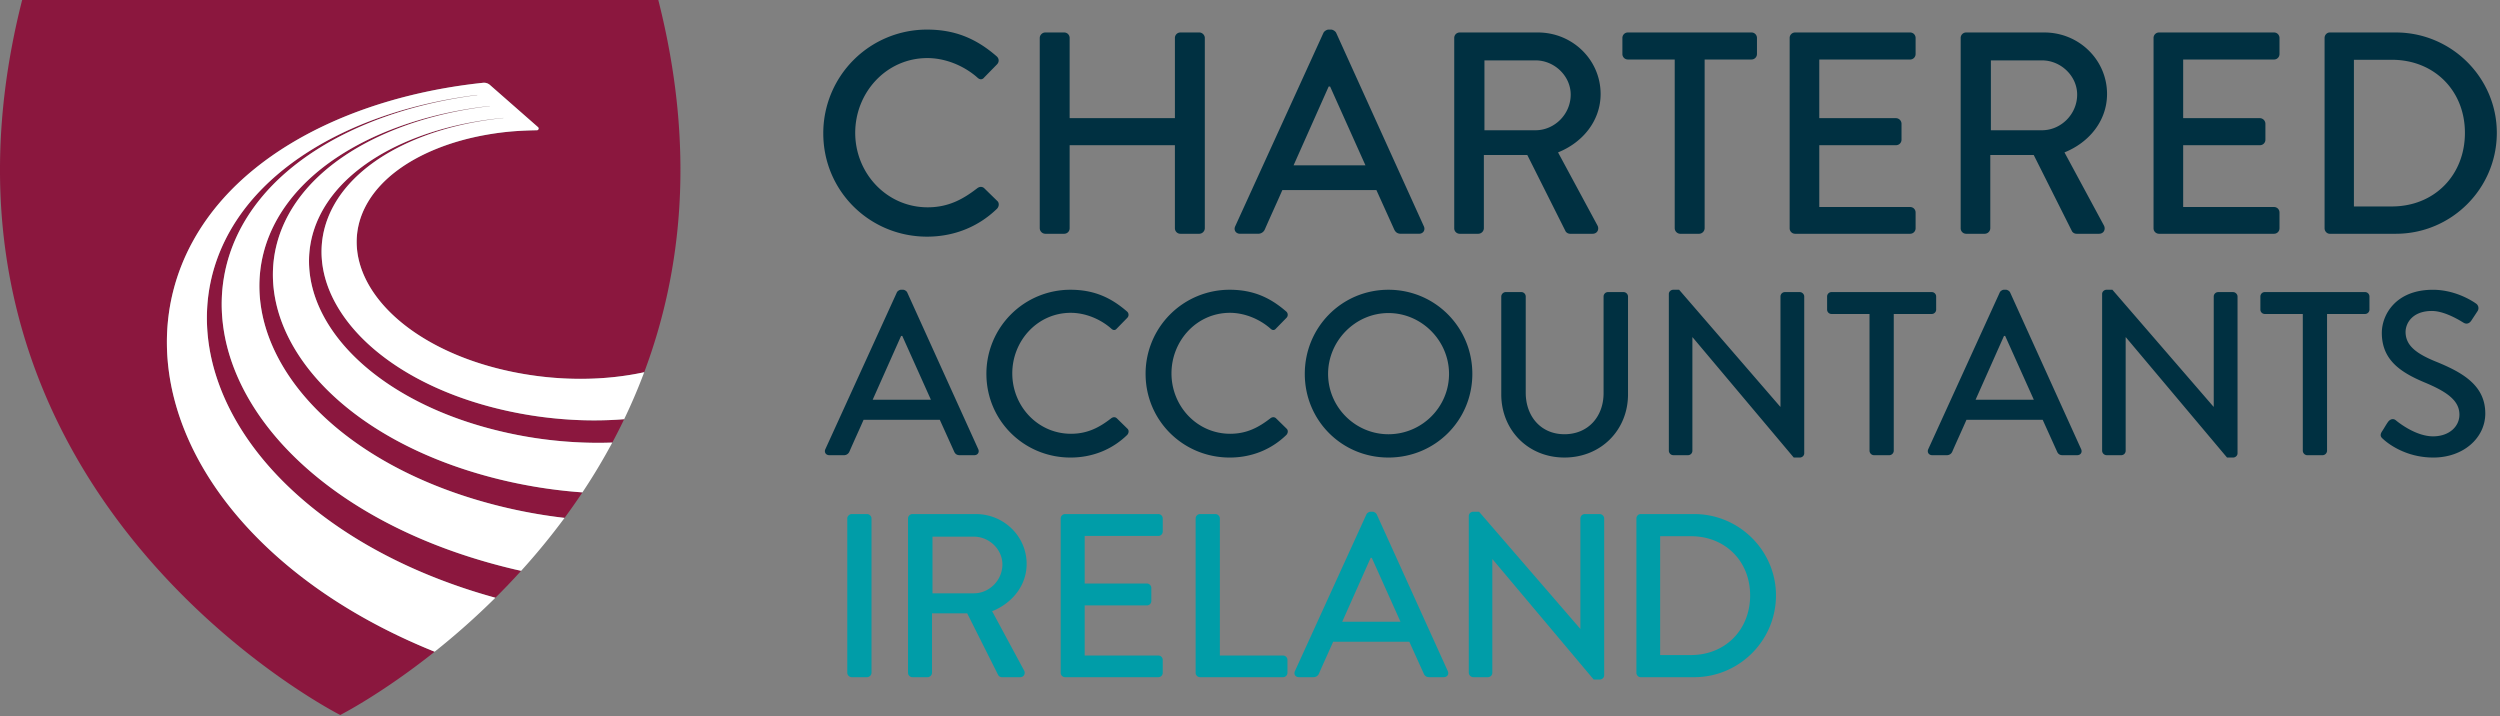 <svg clip-rule="evenodd" fill-rule="evenodd" stroke-linejoin="round" stroke-miterlimit="2" viewBox="0 0 335 96" xmlns="http://www.w3.org/2000/svg"><rect x="0" y="0" width="335" height="96" fill="#808080" stroke="none"/><g fill-rule="nonzero"><path d="m124.232 3.966c3.893 0 6.704 1.311 9.325 3.584.345.309.345.77.039 1.079l-1.697 1.733c-.268.348-.618.348-.963 0-1.81-1.578-4.276-2.58-6.668-2.58-5.508 0-9.669 4.622-9.669 10.018 0 5.394 4.2 9.98 9.71 9.98 2.814 0 4.779-1.117 6.627-2.544.345-.268.695-.231.925-.038l1.774 1.732c.306.271.231.773-.039 1.043-2.621 2.541-5.935 3.739-9.364 3.739-7.707 0-13.912-6.128-13.912-13.834a13.88 13.88 0 0 1 13.912-13.912m15.094 1.117c0-.386.348-.731.731-.731h2.544c.425 0 .731.345.731.731v10.75h14.105v-10.75a.73.73 0 0 1 .733-.731h2.542c.386 0 .733.345.733.731v25.508a.759.759 0 0 1 -.733.734h-2.542a.733.733 0 0 1 -.733-.734v-11.135h-14.105v11.135a.73.73 0 0 1 -.731.734h-2.544a.76.76 0 0 1 -.731-.734zm26.191 25.239 11.831-25.933c.114-.231.461-.422.654-.422h.384c.195 0 .54.191.656.422l11.754 25.933c.229.502-.077 1.002-.659 1.002h-2.425c-.461 0-.732-.23-.889-.577l-2.387-5.281h-12.6c-.77 1.772-1.579 3.507-2.351 5.281a.965.965 0 0 1 -.886.577h-2.428c-.577 0-.888-.5-.654-1.002m17.454-8.167-4.737-10.559h-.193l-4.702 10.559zm11.896-17.072a.73.73 0 0 1 .732-.731h10.481c4.624 0 8.402 3.659 8.402 8.247 0 3.543-2.351 6.473-5.704 7.822l5.279 9.787c.27.499 0 1.117-.654 1.117h-3.005c-.309 0-.541-.193-.618-.347l-5.124-10.212h-5.819v9.825a.759.759 0 0 1 -.733.734h-2.505a.733.733 0 0 1 -.732-.734zm10.904 12.37c2.505 0 4.702-2.119 4.702-4.777 0-2.505-2.197-4.585-4.702-4.585h-6.856v9.362zm18.641-9.48h-6.28a.73.73 0 0 1 -.731-.733v-2.156a.73.73 0 0 1 .731-.733h16.568c.423 0 .734.347.734.733v2.156a.734.734 0 0 1 -.734.733h-6.279v22.619a.762.762 0 0 1 -.734.734h-2.544a.76.76 0 0 1 -.731-.734zm15.401-2.89a.73.73 0 0 1 .731-.731h15.415c.425 0 .731.345.731.731v2.158a.731.731 0 0 1 -.731.734h-12.176v7.858h10.286a.76.76 0 0 1 .734.734v2.157a.731.731 0 0 1 -.734.732h-10.286v8.285h12.176c.425 0 .731.345.731.731v2.119a.73.73 0 0 1 -.731.734h-15.415a.732.732 0 0 1 -.731-.734zm22.917 0a.73.73 0 0 1 .731-.731h10.484c4.622 0 8.399 3.659 8.399 8.247 0 3.543-2.35 6.473-5.703 7.822l5.281 9.787c.268.499 0 1.117-.657 1.117h-3.004c-.307 0-.541-.193-.618-.347l-5.124-10.212h-5.819v9.825a.759.759 0 0 1 -.734.734h-2.505a.732.732 0 0 1 -.731-.734zm10.904 12.37c2.505 0 4.704-2.119 4.704-4.777 0-2.505-2.199-4.585-4.704-4.585h-6.857v9.362zm14.941-12.37a.73.73 0 0 1 .731-.731h15.415c.425 0 .731.345.731.731v2.158a.731.731 0 0 1 -.731.734h-12.176v7.858h10.289a.76.76 0 0 1 .731.734v2.157a.731.731 0 0 1 -.731.732h-10.289v8.285h12.176c.425 0 .731.345.731.731v2.119a.73.73 0 0 1 -.731.734h-15.415a.732.732 0 0 1 -.731-.734zm22.917 0c0-.386.309-.731.692-.731h8.865c7.436 0 13.523 6.048 13.523 13.448 0 7.475-6.087 13.525-13.523 13.525h-8.865c-.383 0-.692-.347-.692-.734zm9.019 22.581c5.664 0 9.787-4.161 9.787-9.864 0-5.664-4.123-9.789-9.787-9.789h-5.088v19.653zm-209.913 32.521 9.586-21.014c.094-.188.374-.345.531-.345h.312c.156 0 .439.157.533.345l9.524 21.014c.185.408-.063.811-.531.811h-1.97c-.374 0-.591-.184-.717-.463l-1.935-4.282h-10.212c-.625 1.436-1.281 2.841-1.904 4.282a.786.786 0 0 1 -.719.463h-1.967c-.468 0-.719-.403-.531-.811m14.145-6.62-3.84-8.554h-.156l-3.809 8.554zm18.709-14.738c3.154 0 5.432 1.062 7.556 2.903a.58.58 0 0 1 .032.876l-1.374 1.405c-.219.282-.499.282-.782 0-1.467-1.279-3.465-2.093-5.401-2.093-4.465 0-7.837 3.749-7.837 8.119 0 4.371 3.403 8.088 7.868 8.088 2.279 0 3.872-.903 5.37-2.061.283-.22.563-.189.751-.032l1.436 1.407c.251.218.186.623-.031.843-2.124 2.061-4.808 3.029-7.588 3.029-6.246 0-11.274-4.965-11.274-11.211a11.248 11.248 0 0 1 11.274-11.273m21.331 0c3.154 0 5.435 1.062 7.556 2.903a.58.58 0 0 1 .032.876l-1.374 1.405c-.219.282-.499.282-.779 0-1.47-1.279-3.468-2.093-5.404-2.093-4.465 0-7.836 3.749-7.836 8.119 0 4.371 3.403 8.088 7.868 8.088 2.278 0 3.871-.903 5.372-2.061.28-.22.56-.189.748-.032l1.436 1.407c.251.218.186.623-.031.843-2.124 2.061-4.808 3.029-7.588 3.029-6.246 0-11.274-4.965-11.274-11.211a11.248 11.248 0 0 1 11.274-11.273m21.269 0c6.246 0 11.242 5.027 11.242 11.273s-4.996 11.211-11.242 11.211-11.21-4.965-11.21-11.211 4.964-11.273 11.21-11.273m0 19.361c4.465 0 8.119-3.623 8.119-8.088 0-4.433-3.654-8.15-8.119-8.15-4.433 0-8.087 3.717-8.087 8.15 0 4.465 3.654 8.088 8.087 8.088m15.118-18.455c0-.312.283-.594.594-.594h2.093c.342 0 .591.282.591.594v12.895c0 3.123 1.998 5.558 5.184 5.558 3.217 0 5.247-2.401 5.247-5.493v-12.96c0-.312.249-.594.594-.594h2.09c.314 0 .591.282.591.594v13.117c0 4.745-3.589 8.459-8.522 8.459-4.902 0-8.462-3.714-8.462-8.459zm22.455-.343c0-.312.28-.563.594-.563h.782l13.552 15.676h.031v-14.771a.59.59 0 0 1 .591-.591h1.999c.313 0 .593.28.593.591v21.017c0 .311-.28.562-.593.562h-.811l-13.554-16.115h-.029v15.208a.591.591 0 0 1 -.594.591h-1.967a.611.611 0 0 1 -.594-.591zm26.891 2.684h-5.093a.591.591 0 0 1 -.591-.594v-1.747c0-.314.249-.594.591-.594h13.431c.341 0 .592.28.592.594v1.747a.593.593 0 0 1 -.592.594h-5.09v18.333a.615.615 0 0 1 -.593.591h-2.061a.614.614 0 0 1 -.594-.591zm7.872 18.111 9.586-21.014c.094-.188.374-.345.533-.345h.309c.157 0 .439.157.534.345l9.523 21.014c.188.408-.063.811-.531.811h-1.969c-.372 0-.594-.184-.717-.463l-1.936-4.282h-10.211c-.625 1.436-1.282 2.841-1.907 4.282a.778.778 0 0 1 -.716.463h-1.967c-.469 0-.717-.403-.531-.811m14.145-6.62-3.842-8.554h-.155l-3.808 8.554zm9.151-14.175c0-.312.283-.563.594-.563h.782l13.552 15.676h.029v-14.771c0-.311.253-.591.596-.591h1.996c.313 0 .596.28.596.591v21.017c0 .311-.283.562-.596.562h-.811l-13.552-16.115h-.031v15.208a.591.591 0 0 1 -.594.591h-1.967a.613.613 0 0 1 -.594-.591zm26.891 2.684h-5.09a.593.593 0 0 1 -.594-.594v-1.747c0-.314.251-.594.594-.594h13.429c.342 0 .593.28.593.594v1.747a.593.593 0 0 1 -.593.594h-5.09v18.333a.616.616 0 0 1 -.594.591h-2.061a.615.615 0 0 1 -.594-.591zm10.589 15.77c.28-.405.528-.876.811-1.279.282-.405.716-.533 1.059-.251.188.157 2.595 2.155 4.998 2.155 2.153 0 3.531-1.312 3.531-2.903 0-1.875-1.624-3.06-4.716-4.342-3.185-1.342-5.683-3-5.683-6.62 0-2.435 1.87-5.775 6.837-5.775 3.123 0 5.467 1.622 5.778 1.841a.741.741 0 0 1 .186 1.062c-.249.377-.531.813-.78 1.187-.251.406-.654.592-1.093.309-.22-.123-2.402-1.559-4.214-1.559-2.626 0-3.531 1.656-3.531 2.81 0 1.781 1.376 2.872 3.965 3.936 3.623 1.467 6.717 3.183 6.717 6.994 0 3.246-2.903 5.901-6.965 5.901-3.811 0-6.212-1.998-6.714-2.466-.283-.249-.498-.469-.186-1" fill="#003041"/><path d="m113.534 69.478c0-.309.282-.594.593-.594h2.062c.311 0 .593.285.593.594v20.671a.614.614 0 0 1 -.593.594h-2.062a.614.614 0 0 1 -.593-.594zm8.14 0c0-.309.249-.594.594-.594h8.493c3.746 0 6.808 2.969 6.808 6.683 0 2.872-1.906 5.247-4.622 6.338l4.277 7.933c.22.405 0 .905-.531.905h-2.435a.58.58 0 0 1 -.5-.28l-4.153-8.276h-4.716v7.962c0 .314-.28.594-.594.594h-2.027a.592.592 0 0 1 -.594-.594zm8.836 10.025c2.03 0 3.811-1.718 3.811-3.873 0-2.03-1.781-3.717-3.811-3.717h-5.558v7.59zm11.622-10.025c0-.309.248-.594.594-.594h12.489c.345 0 .592.285.592.594v1.747a.59.59 0 0 1 -.592.594h-9.868v6.371h8.338c.312 0 .594.283.594.594v1.748a.594.594 0 0 1 -.594.593h-8.338v6.715h9.868c.345 0 .592.279.592.591v1.718a.59.59 0 0 1 -.592.594h-12.489a.591.591 0 0 1 -.594-.594zm18.083 0c0-.309.248-.594.594-.594h2.061c.311 0 .591.285.591.594v18.362h8.464c.343 0 .594.279.594.591v1.718a.593.593 0 0 1 -.594.594h-11.116a.591.591 0 0 1 -.594-.594zm13.303 20.453 9.587-21.015c.094-.188.374-.345.531-.345h.313c.155 0 .435.157.531.345l9.524 21.015c.186.407-.063.81-.531.81h-1.967c-.377 0-.594-.183-.719-.468l-1.936-4.276h-10.211c-.625 1.436-1.282 2.84-1.904 4.276a.78.78 0 0 1 -.72.468h-1.967c-.468 0-.716-.403-.531-.81m14.146-6.621-3.84-8.553h-.157l-3.808 8.553zm9.153-14.176c0-.311.282-.562.594-.562h.782l13.551 15.675h.029v-14.77c0-.311.254-.591.596-.591h1.996c.314 0 .596.28.596.591v21.016c0 .312-.282.563-.596.563h-.811l-13.551-16.115h-.032v15.207a.593.593 0 0 1 -.593.594h-1.967a.614.614 0 0 1 -.594-.594zm22.461.344c0-.309.249-.594.562-.594h7.183c6.026 0 10.957 4.902 10.957 10.899 0 6.058-4.931 10.96-10.957 10.96h-7.183c-.313 0-.562-.28-.562-.594zm7.308 18.299c4.59 0 7.931-3.372 7.931-7.994 0-4.59-3.341-7.93-7.931-7.93h-4.125v15.924z" fill="#009da8"/><g fill="#8b173e"><path d="m69.757 64.864a64.46 64.46 0 0 1 -4.274-.999c-6.944-1.863-12.775-4.655-17.341-7.976-4.313-3.138-7.414-6.688-9.316-10.34-1.774-3.407-2.488-6.878-2.194-10.194.275-3.097 1.426-6.063 3.415-8.759 1.6-2.169 3.681-4.073 6.087-5.698 2.312-1.556 4.952-2.874 7.803-3.929 2.765-1.023 5.768-1.815 8.905-2.343.93-.16 1.866-.292 2.81-.406l-.027-.022a54.974 54.974 0 0 0 -3.217.449c-3.239.546-6.345 1.364-9.217 2.426-2.959 1.091-5.706 2.454-8.124 4.074-2.522 1.687-4.716 3.671-6.422 5.937-2.134 2.829-3.408 5.956-3.775 9.234-.398 3.524.256 7.231 2.028 10.892 1.904 3.934 5.087 7.788 9.574 11.213 4.769 3.642 10.911 6.726 18.277 8.811 1.54.44 3.089.819 4.644 1.144a66.033 66.033 0 0 0 6.258 1.017 84.767 84.767 0 0 0 2.394-3.416 66.592 66.592 0 0 1 -8.288-1.115"/><path d="m63.121 74.692c-8.739-2.758-15.88-6.724-21.286-11.305-5.025-4.259-8.438-8.958-10.333-13.679-1.74-4.342-2.186-8.667-1.462-12.722.664-3.736 2.322-7.252 4.887-10.394 2.037-2.493 4.583-4.668 7.465-6.507 2.749-1.757 5.841-3.232 9.14-4.412 3.195-1.139 6.63-2.015 10.204-2.602a68.5 68.5 0 0 1 2.232-.325l-.031-.027c-.878.109-1.75.232-2.609.374-3.676.603-7.216 1.506-10.513 2.679-3.408 1.214-6.61 2.737-9.473 4.552-3 1.904-5.669 4.158-7.827 6.75-2.729 3.283-4.539 6.97-5.333 10.909-.862 4.289-.522 8.894 1.175 13.54 1.853 5.075 5.317 10.165 10.506 14.811 5.611 5.025 13.105 9.406 22.353 12.497a82.73 82.73 0 0 0 4.166 1.267 93.989 93.989 0 0 0 3.449-3.608l-.871-.193a81.828 81.828 0 0 1 -5.839-1.605"/><path d="m76.616 56.246a53.272 53.272 0 0 1 -3.053-.261 51.168 51.168 0 0 1 -3.07-.437 52.901 52.901 0 0 1 -3.06-.613c-5.399-1.24-10.031-3.178-13.769-5.543-3.577-2.269-6.27-4.895-8.047-7.651-1.679-2.614-2.522-5.322-2.529-7.964-.01-2.496.729-4.929 2.204-7.181 1.204-1.836 2.847-3.458 4.795-4.851 1.885-1.344 4.072-2.485 6.461-3.405 2.331-.898 4.88-1.591 7.557-2.059a48.639 48.639 0 0 1 3.369-.463l-.024-.017a47.716 47.716 0 0 0 -3.802.504c-2.787.483-5.442 1.207-7.875 2.141-2.498.958-4.79 2.151-6.774 3.558-2.057 1.457-3.799 3.159-5.098 5.087-1.6 2.375-2.432 4.96-2.488 7.617-.06 2.824.758 5.735 2.464 8.553 1.808 2.988 4.603 5.848 8.353 8.332 3.929 2.604 8.841 4.752 14.592 6.14 1.11.27 2.225.504 3.34.707a57.85 57.85 0 0 0 6.691.799 54.4 54.4 0 0 0 5.196.065 74.477 74.477 0 0 0 1.588-3.13 51.109 51.109 0 0 1 -7.021.072"/><path d="m23.568 54.26c-1.547-5.428-1.562-10.726-.273-15.587 1.173-4.416 3.43-8.497 6.635-12.086 2.512-2.807 5.546-5.237 8.913-7.279 3.195-1.945 6.736-3.567 10.479-4.856 3.615-1.245 7.472-2.199 11.469-2.836a72.558 72.558 0 0 1 3.946-.524 1.2 1.2 0 0 1 .915.292l6.444 5.653c.161.147.062.417-.157.42-.691.009-1.866.038-3.104.135a38.25 38.25 0 0 0 -3.767.487c-2.31.418-4.497 1.033-6.483 1.827-2.03.811-3.869 1.815-5.43 2.993-1.608 1.212-2.933 2.621-3.864 4.199-1.135 1.924-1.62 3.978-1.468 6.058.157 2.177 1.014 4.386 2.544 6.483 1.603 2.191 3.932 4.248 6.939 5.995 3.108 1.812 6.898 3.265 11.244 4.173a46.934 46.934 0 0 0 6.965.898c.768.041 1.528.06 2.284.06 3.004 0 5.874-.311 8.526-.888 5.059-13.479 6.92-30.05 1.888-49.877h-85.244c-16.718 65.866 42.622 95.808 42.622 95.808s5.486-2.771 12.654-8.477c-9.934-4.001-17.858-9.301-23.705-15.195-5.677-5.72-9.259-11.862-10.972-17.876m45.81-39.96-.005-.005zm-1.812-1.81-.01-.015z"/></g><path d="m62.217 78.832c-9.248-3.092-16.742-7.475-22.354-12.497-5.191-4.646-8.652-9.736-10.505-14.814-1.699-4.643-2.04-9.251-1.176-13.539.794-3.937 2.604-7.627 5.334-10.907 2.158-2.592 4.827-4.846 7.829-6.75 2.86-1.818 6.063-3.341 9.471-4.555 3.297-1.175 6.837-2.073 10.51-2.676a62.16 62.16 0 0 1 2.612-.374l.031.026c-.748.097-1.494.205-2.232.326-3.575.587-7.009 1.463-10.207 2.602-3.299 1.175-6.388 2.655-9.14 4.412-2.879 1.839-5.425 4.011-7.462 6.506-2.566 3.143-4.224 6.659-4.887 10.393-.724 4.057-.278 8.384 1.462 12.719 1.895 4.723 5.307 9.427 10.33 13.684 5.406 4.581 12.55 8.541 21.289 11.302a80.67 80.67 0 0 0 5.838 1.605c.292.068.582.133.872.196a90.947 90.947 0 0 0 5.818-7.093 69.135 69.135 0 0 1 -10.901-2.163c-7.369-2.083-13.508-5.172-18.28-8.811-4.487-3.427-7.667-7.279-9.572-11.216-1.771-3.659-2.423-7.368-2.027-10.889.367-3.28 1.641-6.406 3.775-9.237 1.706-2.266 3.9-4.25 6.419-5.934 2.421-1.62 5.17-2.986 8.124-4.074 2.872-1.062 5.978-1.88 9.22-2.426a56.228 56.228 0 0 1 3.217-.449l.026.022c-.946.113-1.88.246-2.811.403-3.135.531-6.135 1.32-8.906 2.346-2.848 1.055-5.486 2.37-7.798 3.929-2.409 1.622-4.489 3.526-6.089 5.696-1.989 2.698-3.14 5.664-3.415 8.758-.292 3.319.42 6.787 2.194 10.197 1.899 3.652 5.003 7.2 9.316 10.339 4.566 3.321 10.397 6.111 17.343 7.977a66.39 66.39 0 0 0 12.56 2.114 81.316 81.316 0 0 0 4.004-6.678 50 50 0 0 1 -1.902.036c-1.089 0-2.189-.036-3.295-.101a56.386 56.386 0 0 1 -10.03-1.504c-5.751-1.39-10.663-3.535-14.592-6.139-3.753-2.486-6.545-5.344-8.355-8.332-1.707-2.819-2.522-5.729-2.465-8.553.058-2.657.893-5.242 2.491-7.617 1.296-1.928 3.041-3.63 5.097-5.088 1.984-1.407 4.277-2.599 6.775-3.557 2.433-.934 5.088-1.658 7.873-2.141a48.865 48.865 0 0 1 3.803-.507l.025.02c-1.137.115-2.255.27-3.37.463-2.679.466-5.225 1.161-7.556 2.056-2.39.922-4.579 2.061-6.461 3.408-1.948 1.393-3.591 3.017-4.796 4.851-1.474 2.252-2.213 4.685-2.206 7.18.01 2.643.852 5.351 2.535 7.962 1.773 2.759 4.467 5.385 8.044 7.651 3.736 2.368 8.37 4.303 13.769 5.546a54.6 54.6 0 0 0 9.183 1.308c1.011.061 2.017.087 3.012.087 1.363 0 2.7-.053 4.009-.157a77.28 77.28 0 0 0 2.688-6.296c-2.652.576-5.522.885-8.527.885a44.52 44.52 0 0 1 -6.921-.536c-.775-.12-1.55-.26-2.327-.422-4.347-.905-8.136-2.36-11.244-4.17-3.005-1.748-5.337-3.806-6.939-5.998-1.533-2.097-2.387-4.303-2.546-6.482-.15-2.081.335-4.132 1.469-6.053.932-1.581 2.257-2.991 3.864-4.202 1.562-1.178 3.403-2.182 5.431-2.993 1.986-.796 4.173-1.412 6.48-1.827a38.932 38.932 0 0 1 3.77-.49 54.348 54.348 0 0 1 3.106-.135c.217 0 .318-.273.152-.418l-6.442-5.652a1.207 1.207 0 0 0 -.917-.292 78.508 78.508 0 0 0 -3.943.521c-3.997.638-7.854 1.591-11.469 2.836-3.743 1.289-7.284 2.913-10.479 4.856-3.367 2.047-6.401 4.477-8.913 7.284-3.206 3.586-5.462 7.67-6.635 12.084-1.289 4.861-1.274 10.159.273 15.586 1.713 6.015 5.295 12.157 10.971 17.875 5.848 5.896 13.772 11.196 23.703 15.197a100.13 100.13 0 0 0 8.141-7.235 80.386 80.386 0 0 1 -4.166-1.265" fill="#fff"/></g></svg>